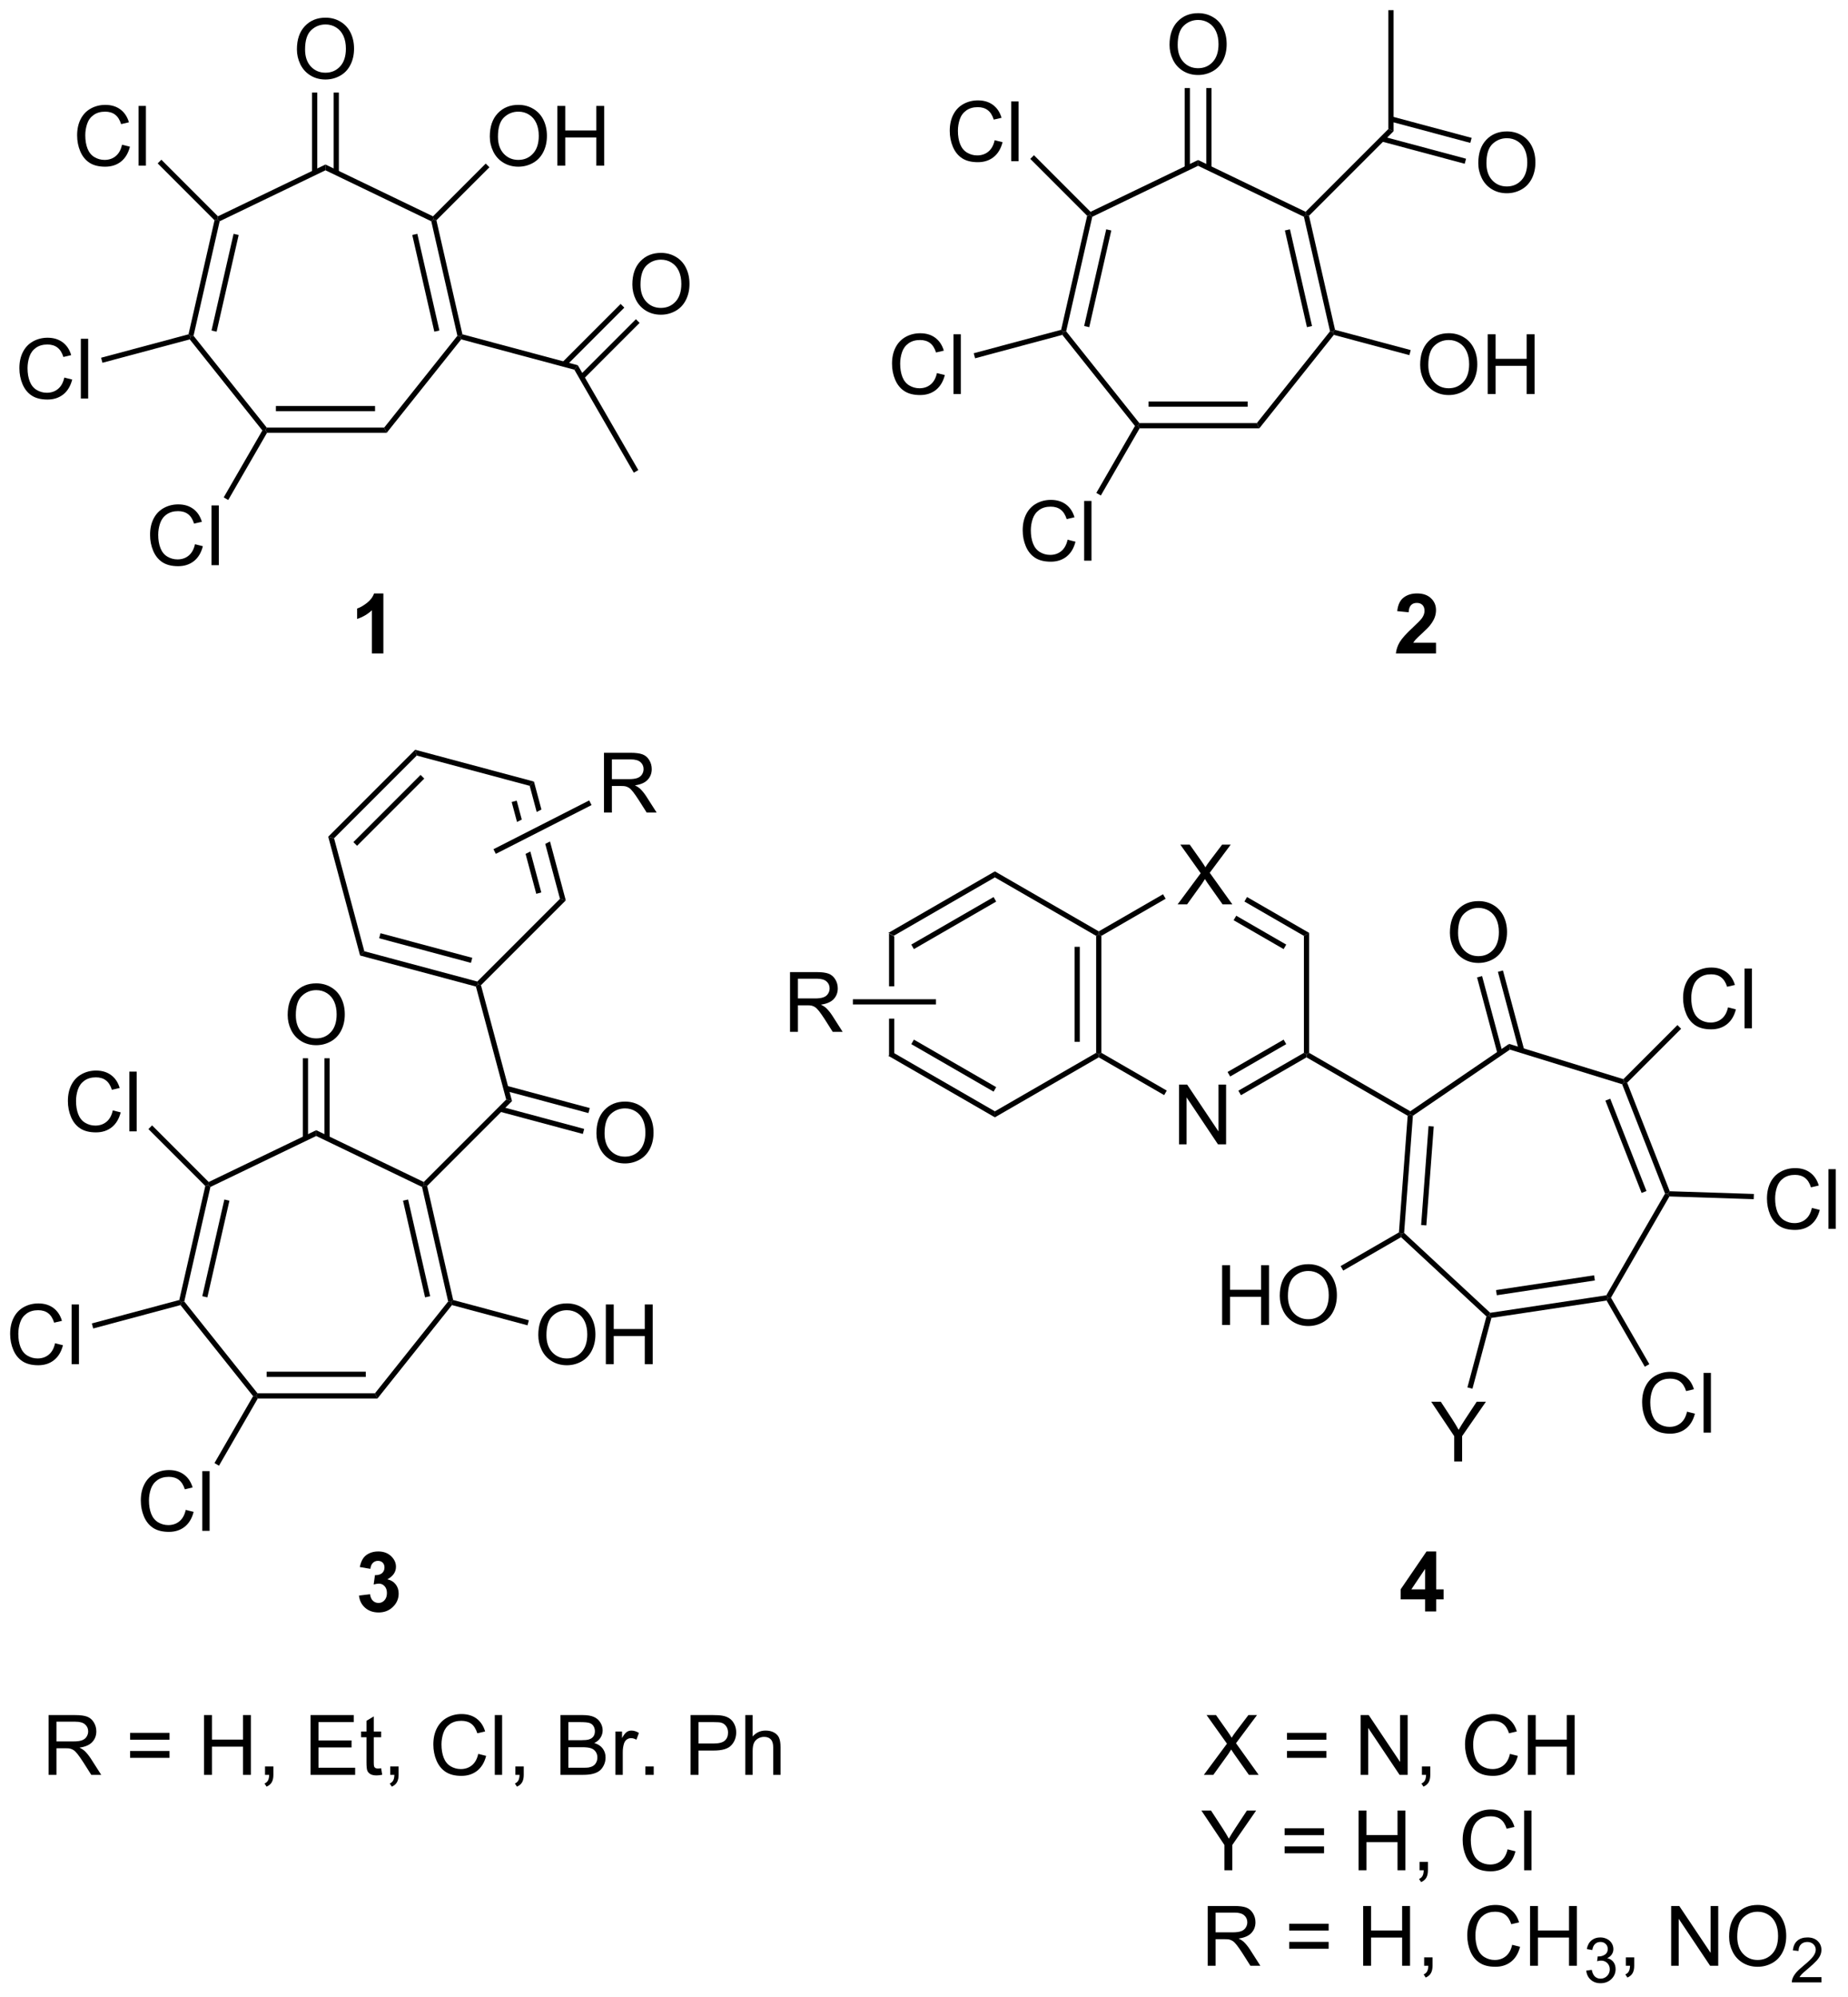 <?xml version="1.0" encoding="UTF-8"?>
<!DOCTYPE svg PUBLIC '-//W3C//DTD SVG 1.0//EN'
          'http://www.w3.org/TR/2001/REC-SVG-20010904/DTD/svg10.dtd'>
<svg stroke-dasharray="none" shape-rendering="auto" xmlns="http://www.w3.org/2000/svg" font-family="'Dialog'" text-rendering="auto" width="486" fill-opacity="1" color-interpolation="auto" color-rendering="auto" preserveAspectRatio="xMidYMid meet" font-size="12px" viewBox="0 0 486 525" fill="black" xmlns:xlink="http://www.w3.org/1999/xlink" stroke="black" image-rendering="auto" stroke-miterlimit="10" stroke-linecap="square" stroke-linejoin="miter" font-style="normal" stroke-width="1" height="525" stroke-dashoffset="0" font-weight="normal" stroke-opacity="1"
><!--Generated by the Batik Graphics2D SVG Generator--><defs id="genericDefs"
  /><g
  ><defs id="defs1"
    ><clipPath clipPathUnits="userSpaceOnUse" id="clipPath1"
      ><path d="M1.992 1.314 L184.029 1.314 L184.029 197.853 L1.992 197.853 L1.992 1.314 Z"
      /></clipPath
      ><clipPath clipPathUnits="userSpaceOnUse" id="clipPath2"
      ><path d="M53.14 36.283 L53.14 227.357 L230.116 227.357 L230.116 36.283 Z"
      /></clipPath
    ></defs
    ><g transform="scale(2.667,2.667) translate(-1.992,-1.314) matrix(1.029,0,0,1.029,-52.668,-36.007)"
    ><path d="M138.315 125.702 L138.315 130.765 L138.815 130.765 L138.815 125.99 L138.315 125.702 ZM138.315 133.865 L138.315 137.49 L138.815 137.202 L138.815 133.865 Z" stroke="none" clip-path="url(#clipPath2)"
    /></g
    ><g transform="matrix(2.743,0,0,2.743,-145.76,-99.522)"
    ><path d="M111.046 114.169 L111.046 108.442 L113.586 108.442 Q114.351 108.442 114.75 108.596 Q115.148 108.749 115.385 109.14 Q115.625 109.531 115.625 110.004 Q115.625 110.614 115.229 111.033 Q114.836 111.45 114.01 111.562 Q114.312 111.708 114.468 111.848 Q114.799 112.153 115.096 112.609 L116.093 114.169 L115.14 114.169 L114.382 112.976 Q114.049 112.46 113.833 112.187 Q113.619 111.913 113.45 111.804 Q113.281 111.695 113.104 111.653 Q112.976 111.624 112.682 111.624 L111.804 111.624 L111.804 114.169 L111.046 114.169 ZM111.804 110.968 L113.432 110.968 Q113.953 110.968 114.244 110.861 Q114.539 110.754 114.69 110.518 Q114.843 110.281 114.843 110.004 Q114.843 109.598 114.546 109.338 Q114.252 109.075 113.617 109.075 L111.804 109.075 L111.804 110.968 Z" stroke="none" clip-path="url(#clipPath2)"
    /></g
    ><g transform="matrix(2.743,0,0,2.743,-145.76,-99.522)"
    ><path d="M194.871 51.918 Q194.871 50.491 195.636 49.686 Q196.402 48.879 197.613 48.879 Q198.405 48.879 199.04 49.259 Q199.678 49.636 200.011 50.314 Q200.347 50.991 200.347 51.85 Q200.347 52.722 199.996 53.41 Q199.644 54.097 198.998 54.452 Q198.355 54.806 197.608 54.806 Q196.8 54.806 196.162 54.415 Q195.527 54.022 195.199 53.347 Q194.871 52.67 194.871 51.918 ZM195.652 51.928 Q195.652 52.965 196.207 53.561 Q196.764 54.155 197.605 54.155 Q198.459 54.155 199.011 53.553 Q199.566 52.952 199.566 51.847 Q199.566 51.147 199.329 50.626 Q199.092 50.105 198.636 49.819 Q198.183 49.53 197.615 49.53 Q196.811 49.53 196.23 50.084 Q195.652 50.636 195.652 51.928 Z" stroke="none" clip-path="url(#clipPath2)"
    /></g
    ><g transform="matrix(2.743,0,0,2.743,-145.76,-99.522)"
    ><path d="M189.298 71.262 Q189.298 69.835 190.064 69.03 Q190.829 68.223 192.04 68.223 Q192.832 68.223 193.467 68.603 Q194.105 68.981 194.439 69.658 Q194.775 70.335 194.775 71.194 Q194.775 72.067 194.423 72.754 Q194.071 73.442 193.426 73.796 Q192.782 74.15 192.035 74.15 Q191.228 74.15 190.59 73.759 Q189.954 73.366 189.626 72.692 Q189.298 72.015 189.298 71.262 ZM190.079 71.272 Q190.079 72.309 190.634 72.905 Q191.191 73.499 192.032 73.499 Q192.887 73.499 193.439 72.897 Q193.993 72.296 193.993 71.192 Q193.993 70.491 193.756 69.97 Q193.519 69.45 193.064 69.163 Q192.611 68.874 192.043 68.874 Q191.238 68.874 190.657 69.429 Q190.079 69.981 190.079 71.272 ZM195.773 74.051 L195.773 68.325 L196.531 68.325 L196.531 70.676 L199.508 70.676 L199.508 68.325 L200.266 68.325 L200.266 74.051 L199.508 74.051 L199.508 71.351 L196.531 71.351 L196.531 74.051 L195.773 74.051 Z" stroke="none" clip-path="url(#clipPath2)"
    /></g
    ><g transform="matrix(2.743,0,0,2.743,-145.76,-99.522)"
    ><path d="M155.495 88.017 L156.252 88.207 Q156.016 89.142 155.396 89.634 Q154.776 90.123 153.883 90.123 Q152.956 90.123 152.375 89.746 Q151.797 89.368 151.492 88.655 Q151.19 87.939 151.19 87.118 Q151.19 86.222 151.531 85.558 Q151.875 84.892 152.505 84.545 Q153.135 84.199 153.893 84.199 Q154.752 84.199 155.338 84.636 Q155.924 85.074 156.156 85.868 L155.409 86.043 Q155.211 85.418 154.831 85.134 Q154.453 84.847 153.877 84.847 Q153.219 84.847 152.773 85.165 Q152.331 85.48 152.151 86.014 Q151.971 86.548 151.971 87.113 Q151.971 87.845 152.185 88.389 Q152.398 88.933 152.846 89.204 Q153.297 89.472 153.82 89.472 Q154.456 89.472 154.896 89.105 Q155.338 88.738 155.495 88.017 ZM157.082 90.024 L157.082 84.298 L157.785 84.298 L157.785 90.024 L157.082 90.024 Z" stroke="none" clip-path="url(#clipPath2)"
    /></g
    ><g transform="matrix(2.743,0,0,2.743,-145.76,-99.522)"
    ><path d="M142.967 72.043 L143.725 72.233 Q143.488 73.168 142.868 73.66 Q142.248 74.15 141.355 74.15 Q140.428 74.15 139.847 73.772 Q139.269 73.395 138.964 72.681 Q138.662 71.965 138.662 71.145 Q138.662 70.249 139.003 69.585 Q139.347 68.918 139.977 68.572 Q140.607 68.226 141.365 68.226 Q142.225 68.226 142.811 68.663 Q143.397 69.101 143.628 69.895 L142.881 70.069 Q142.683 69.444 142.303 69.16 Q141.925 68.874 141.35 68.874 Q140.691 68.874 140.245 69.192 Q139.803 69.507 139.623 70.041 Q139.443 70.575 139.443 71.14 Q139.443 71.871 139.657 72.416 Q139.87 72.96 140.318 73.231 Q140.769 73.499 141.292 73.499 Q141.928 73.499 142.368 73.132 Q142.811 72.765 142.967 72.043 ZM144.554 74.051 L144.554 68.325 L145.257 68.325 L145.257 74.051 L144.554 74.051 Z" stroke="none" clip-path="url(#clipPath2)"
    /></g
    ><g transform="matrix(2.743,0,0,2.743,-145.76,-99.522)"
    ><path d="M148.502 49.722 L149.26 49.912 Q149.023 50.847 148.403 51.34 Q147.783 51.829 146.89 51.829 Q145.963 51.829 145.382 51.452 Q144.804 51.074 144.499 50.36 Q144.197 49.644 144.197 48.824 Q144.197 47.928 144.538 47.264 Q144.882 46.597 145.512 46.251 Q146.143 45.905 146.9 45.905 Q147.76 45.905 148.346 46.342 Q148.932 46.78 149.163 47.574 L148.416 47.748 Q148.218 47.123 147.838 46.84 Q147.46 46.553 146.885 46.553 Q146.226 46.553 145.781 46.871 Q145.338 47.186 145.158 47.72 Q144.979 48.254 144.979 48.819 Q144.979 49.55 145.192 50.095 Q145.406 50.639 145.854 50.91 Q146.304 51.178 146.827 51.178 Q147.463 51.178 147.903 50.811 Q148.346 50.444 148.502 49.722 ZM150.089 51.73 L150.089 46.004 L150.792 46.004 L150.792 51.73 L150.089 51.73 Z" stroke="none" clip-path="url(#clipPath2)"
    /></g
    ><g transform="matrix(2.743,0,0,2.743,-145.76,-99.522)"
    ><path d="M165.269 40.583 Q165.269 39.156 166.035 38.352 Q166.801 37.544 168.012 37.544 Q168.803 37.544 169.439 37.925 Q170.077 38.302 170.41 38.979 Q170.746 39.656 170.746 40.516 Q170.746 41.388 170.394 42.075 Q170.043 42.763 169.397 43.117 Q168.754 43.471 168.006 43.471 Q167.199 43.471 166.561 43.081 Q165.926 42.688 165.597 42.013 Q165.269 41.336 165.269 40.583 ZM166.051 40.594 Q166.051 41.63 166.605 42.227 Q167.163 42.82 168.004 42.82 Q168.858 42.82 169.41 42.219 Q169.965 41.617 169.965 40.513 Q169.965 39.812 169.728 39.292 Q169.491 38.771 169.035 38.484 Q168.582 38.195 168.014 38.195 Q167.209 38.195 166.629 38.75 Q166.051 39.302 166.051 40.594 Z" stroke="none" clip-path="url(#clipPath2)"
    /></g
    ><g transform="matrix(2.743,0,0,2.743,-145.76,-99.522)"
    ><path d="M128.883 135.19 L128.883 129.463 L131.422 129.463 Q132.187 129.463 132.586 129.617 Q132.984 129.771 133.221 130.161 Q133.461 130.552 133.461 131.026 Q133.461 131.635 133.065 132.055 Q132.672 132.471 131.846 132.583 Q132.148 132.729 132.304 132.87 Q132.635 133.174 132.932 133.63 L133.929 135.19 L132.976 135.19 L132.219 133.997 Q131.885 133.482 131.669 133.208 Q131.456 132.935 131.286 132.825 Q131.117 132.716 130.94 132.674 Q130.812 132.646 130.518 132.646 L129.64 132.646 L129.64 135.19 L128.883 135.19 ZM129.64 131.989 L131.268 131.989 Q131.789 131.989 132.081 131.883 Q132.375 131.776 132.526 131.539 Q132.679 131.302 132.679 131.026 Q132.679 130.62 132.383 130.359 Q132.088 130.096 131.453 130.096 L129.64 130.096 L129.64 131.989 Z" stroke="none" clip-path="url(#clipPath2)"
    /></g
    ><g transform="matrix(2.743,0,0,2.743,-145.76,-99.522)"
    ><path d="M192.562 176.37 L192.562 173.943 L190.354 170.643 L191.276 170.643 L192.406 172.37 Q192.718 172.854 192.987 173.339 Q193.244 172.888 193.612 172.326 L194.721 170.643 L195.604 170.643 L193.32 173.943 L193.32 176.37 L192.562 176.37 Z" stroke="none" clip-path="url(#clipPath2)"
    /></g
    ><g transform="matrix(2.743,0,0,2.743,-145.76,-99.522)"
    ><path d="M214.882 171.599 L215.64 171.789 Q215.403 172.724 214.783 173.216 Q214.164 173.706 213.27 173.706 Q212.343 173.706 211.762 173.328 Q211.184 172.951 210.88 172.237 Q210.578 171.521 210.578 170.701 Q210.578 169.805 210.919 169.141 Q211.262 168.474 211.893 168.128 Q212.523 167.782 213.281 167.782 Q214.14 167.782 214.726 168.219 Q215.312 168.657 215.544 169.451 L214.796 169.625 Q214.599 169 214.218 168.716 Q213.841 168.43 213.265 168.43 Q212.606 168.43 212.161 168.748 Q211.718 169.063 211.539 169.597 Q211.359 170.131 211.359 170.696 Q211.359 171.427 211.572 171.972 Q211.786 172.516 212.234 172.787 Q212.684 173.055 213.208 173.055 Q213.843 173.055 214.283 172.688 Q214.726 172.321 214.882 171.599 ZM216.47 173.607 L216.47 167.881 L217.173 167.881 L217.173 173.607 L216.47 173.607 Z" stroke="none" clip-path="url(#clipPath2)"
    /></g
    ><g transform="matrix(2.743,0,0,2.743,-145.76,-99.522)"
    ><path d="M226.853 152.07 L227.611 152.26 Q227.374 153.195 226.754 153.687 Q226.135 154.177 225.241 154.177 Q224.314 154.177 223.733 153.799 Q223.155 153.421 222.851 152.708 Q222.548 151.992 222.548 151.171 Q222.548 150.275 222.89 149.611 Q223.233 148.945 223.864 148.598 Q224.494 148.252 225.252 148.252 Q226.111 148.252 226.697 148.69 Q227.283 149.127 227.515 149.921 L226.767 150.096 Q226.569 149.471 226.189 149.187 Q225.812 148.9 225.236 148.9 Q224.577 148.9 224.132 149.218 Q223.689 149.533 223.51 150.067 Q223.33 150.601 223.33 151.166 Q223.33 151.898 223.543 152.442 Q223.757 152.986 224.205 153.257 Q224.655 153.525 225.179 153.525 Q225.814 153.525 226.254 153.158 Q226.697 152.791 226.853 152.07 ZM228.44 154.077 L228.44 148.351 L229.144 148.351 L229.144 154.077 L228.44 154.077 Z" stroke="none" clip-path="url(#clipPath2)"
    /></g
    ><g transform="matrix(2.743,0,0,2.743,-145.76,-99.522)"
    ><path d="M218.812 132.843 L219.57 133.033 Q219.333 133.968 218.713 134.46 Q218.094 134.95 217.2 134.95 Q216.273 134.95 215.692 134.572 Q215.114 134.195 214.81 133.481 Q214.507 132.765 214.507 131.945 Q214.507 131.049 214.849 130.385 Q215.192 129.718 215.823 129.372 Q216.453 129.026 217.211 129.026 Q218.07 129.026 218.656 129.463 Q219.242 129.901 219.474 130.695 L218.726 130.869 Q218.528 130.244 218.148 129.96 Q217.771 129.674 217.195 129.674 Q216.536 129.674 216.091 129.992 Q215.648 130.307 215.469 130.841 Q215.289 131.375 215.289 131.94 Q215.289 132.671 215.502 133.216 Q215.716 133.76 216.164 134.031 Q216.614 134.299 217.138 134.299 Q217.773 134.299 218.213 133.932 Q218.656 133.565 218.812 132.843 ZM220.399 134.851 L220.399 129.125 L221.103 129.125 L221.103 134.851 L220.399 134.851 Z" stroke="none" clip-path="url(#clipPath2)"
    /></g
    ><g transform="matrix(2.743,0,0,2.743,-145.76,-99.522)"
    ><path d="M170.312 163.29 L170.312 157.564 L171.07 157.564 L171.07 159.915 L174.047 159.915 L174.047 157.564 L174.805 157.564 L174.805 163.29 L174.047 163.29 L174.047 160.59 L171.07 160.59 L171.07 163.29 L170.312 163.29 ZM175.837 160.501 Q175.837 159.074 176.603 158.269 Q177.369 157.462 178.579 157.462 Q179.371 157.462 180.006 157.842 Q180.645 158.22 180.978 158.897 Q181.314 159.574 181.314 160.433 Q181.314 161.306 180.962 161.993 Q180.611 162.681 179.965 163.035 Q179.322 163.389 178.574 163.389 Q177.767 163.389 177.129 162.998 Q176.494 162.605 176.165 161.931 Q175.837 161.254 175.837 160.501 ZM176.619 160.512 Q176.619 161.548 177.173 162.144 Q177.731 162.738 178.572 162.738 Q179.426 162.738 179.978 162.137 Q180.533 161.535 180.533 160.431 Q180.533 159.73 180.296 159.209 Q180.059 158.689 179.603 158.402 Q179.15 158.113 178.582 158.113 Q177.777 158.113 177.197 158.668 Q176.619 159.22 176.619 160.512 Z" stroke="none" clip-path="url(#clipPath2)"
    /></g
    ><g transform="matrix(2.743,0,0,2.743,-145.76,-99.522)"
    ><path d="M192.15 125.697 Q192.15 124.27 192.915 123.465 Q193.681 122.658 194.892 122.658 Q195.684 122.658 196.319 123.038 Q196.957 123.415 197.29 124.093 Q197.626 124.77 197.626 125.629 Q197.626 126.501 197.275 127.189 Q196.923 127.876 196.277 128.231 Q195.634 128.585 194.887 128.585 Q194.079 128.585 193.441 128.194 Q192.806 127.801 192.478 127.126 Q192.15 126.449 192.15 125.697 ZM192.931 125.707 Q192.931 126.744 193.486 127.34 Q194.043 127.934 194.884 127.934 Q195.738 127.934 196.29 127.332 Q196.845 126.731 196.845 125.626 Q196.845 124.926 196.608 124.405 Q196.371 123.884 195.915 123.598 Q195.462 123.309 194.894 123.309 Q194.09 123.309 193.509 123.863 Q192.931 124.415 192.931 125.707 Z" stroke="none" clip-path="url(#clipPath2)"
    /></g
    ><g transform="matrix(2.743,0,0,2.743,-145.76,-99.522)"
    ><path d="M166.178 145.972 L166.178 140.245 L166.956 140.245 L169.964 144.74 L169.964 140.245 L170.691 140.245 L170.691 145.972 L169.912 145.972 L166.904 141.472 L166.904 145.972 L166.178 145.972 Z" stroke="none" clip-path="url(#clipPath2)"
    /></g
    ><g transform="matrix(2.743,0,0,2.743,-145.76,-99.522)"
    ><path d="M166.042 122.972 L168.256 119.987 L166.303 117.245 L167.206 117.245 L168.245 118.714 Q168.568 119.17 168.706 119.417 Q168.896 119.105 169.159 118.763 L170.31 117.245 L171.136 117.245 L169.123 119.943 L171.292 122.972 L170.355 122.972 L168.912 120.927 Q168.792 120.753 168.662 120.545 Q168.472 120.857 168.388 120.974 L166.951 122.972 L166.042 122.972 Z" stroke="none" clip-path="url(#clipPath2)"
    /></g
    ><g transform="matrix(2.743,0,0,2.743,-145.76,-99.522)"
    ><path d="M110.321 144.916 Q110.321 143.488 111.087 142.684 Q111.852 141.876 113.063 141.876 Q113.855 141.876 114.49 142.257 Q115.128 142.634 115.462 143.311 Q115.797 143.988 115.797 144.848 Q115.797 145.72 115.446 146.408 Q115.094 147.095 114.448 147.449 Q113.805 147.804 113.058 147.804 Q112.251 147.804 111.613 147.413 Q110.977 147.02 110.649 146.345 Q110.321 145.668 110.321 144.916 ZM111.102 144.926 Q111.102 145.962 111.657 146.559 Q112.214 147.153 113.055 147.153 Q113.909 147.153 114.462 146.551 Q115.016 145.949 115.016 144.845 Q115.016 144.145 114.779 143.624 Q114.542 143.103 114.087 142.817 Q113.633 142.528 113.066 142.528 Q112.261 142.528 111.68 143.082 Q111.102 143.634 111.102 144.926 Z" stroke="none" clip-path="url(#clipPath2)"
    /></g
    ><g transform="matrix(2.743,0,0,2.743,-145.76,-99.522)"
    ><path d="M104.748 164.26 Q104.748 162.833 105.514 162.028 Q106.28 161.221 107.491 161.221 Q108.282 161.221 108.918 161.601 Q109.556 161.979 109.889 162.656 Q110.225 163.333 110.225 164.192 Q110.225 165.065 109.873 165.752 Q109.522 166.44 108.876 166.794 Q108.233 167.148 107.485 167.148 Q106.678 167.148 106.04 166.757 Q105.405 166.364 105.076 165.69 Q104.748 165.012 104.748 164.26 ZM105.53 164.27 Q105.53 165.307 106.084 165.903 Q106.642 166.497 107.483 166.497 Q108.337 166.497 108.889 165.895 Q109.444 165.294 109.444 164.19 Q109.444 163.489 109.207 162.968 Q108.97 162.447 108.514 162.161 Q108.061 161.872 107.493 161.872 Q106.689 161.872 106.108 162.427 Q105.53 162.979 105.53 164.27 ZM111.224 167.049 L111.224 161.322 L111.981 161.322 L111.981 163.674 L114.958 163.674 L114.958 161.322 L115.716 161.322 L115.716 167.049 L114.958 167.049 L114.958 164.349 L111.981 164.349 L111.981 167.049 L111.224 167.049 Z" stroke="none" clip-path="url(#clipPath2)"
    /></g
    ><g transform="matrix(2.743,0,0,2.743,-145.76,-99.522)"
    ><path d="M70.945 181.014 L71.703 181.205 Q71.466 182.139 70.846 182.632 Q70.226 183.121 69.333 183.121 Q68.406 183.121 67.825 182.744 Q67.247 182.366 66.942 181.653 Q66.64 180.936 66.64 180.116 Q66.64 179.22 66.981 178.556 Q67.325 177.889 67.955 177.543 Q68.585 177.197 69.343 177.197 Q70.203 177.197 70.789 177.634 Q71.375 178.072 71.606 178.866 L70.859 179.041 Q70.661 178.416 70.281 178.132 Q69.903 177.845 69.328 177.845 Q68.669 177.845 68.224 178.163 Q67.781 178.478 67.601 179.012 Q67.421 179.546 67.421 180.111 Q67.421 180.843 67.635 181.387 Q67.849 181.931 68.296 182.202 Q68.747 182.47 69.27 182.47 Q69.906 182.47 70.346 182.103 Q70.789 181.736 70.945 181.014 ZM72.532 183.022 L72.532 177.296 L73.235 177.296 L73.235 183.022 L72.532 183.022 Z" stroke="none" clip-path="url(#clipPath2)"
    /></g
    ><g transform="matrix(2.743,0,0,2.743,-145.76,-99.522)"
    ><path d="M58.417 165.041 L59.175 165.231 Q58.938 166.166 58.318 166.658 Q57.699 167.148 56.805 167.148 Q55.878 167.148 55.297 166.77 Q54.719 166.393 54.415 165.679 Q54.112 164.963 54.112 164.143 Q54.112 163.247 54.454 162.583 Q54.797 161.916 55.428 161.57 Q56.058 161.224 56.816 161.224 Q57.675 161.224 58.261 161.661 Q58.847 162.099 59.079 162.893 L58.331 163.067 Q58.133 162.442 57.753 162.158 Q57.376 161.872 56.8 161.872 Q56.141 161.872 55.696 162.19 Q55.253 162.505 55.074 163.039 Q54.894 163.572 54.894 164.137 Q54.894 164.869 55.107 165.414 Q55.321 165.958 55.769 166.229 Q56.219 166.497 56.743 166.497 Q57.378 166.497 57.818 166.13 Q58.261 165.762 58.417 165.041 ZM60.005 167.049 L60.005 161.322 L60.708 161.322 L60.708 167.049 L60.005 167.049 Z" stroke="none" clip-path="url(#clipPath2)"
    /></g
    ><g transform="matrix(2.743,0,0,2.743,-145.76,-99.522)"
    ><path d="M63.952 142.72 L64.71 142.91 Q64.473 143.845 63.853 144.337 Q63.234 144.827 62.34 144.827 Q61.413 144.827 60.833 144.449 Q60.255 144.072 59.95 143.358 Q59.648 142.642 59.648 141.822 Q59.648 140.926 59.989 140.262 Q60.333 139.595 60.963 139.249 Q61.593 138.902 62.351 138.902 Q63.21 138.902 63.796 139.34 Q64.382 139.777 64.614 140.572 L63.867 140.746 Q63.669 140.121 63.288 139.837 Q62.911 139.551 62.335 139.551 Q61.676 139.551 61.231 139.869 Q60.788 140.184 60.609 140.718 Q60.429 141.251 60.429 141.816 Q60.429 142.548 60.642 143.093 Q60.856 143.637 61.304 143.908 Q61.755 144.176 62.278 144.176 Q62.913 144.176 63.353 143.809 Q63.796 143.441 63.952 142.72 ZM65.54 144.728 L65.54 139.001 L66.243 139.001 L66.243 144.728 L65.54 144.728 Z" stroke="none" clip-path="url(#clipPath2)"
    /></g
    ><g transform="matrix(2.743,0,0,2.743,-145.76,-99.522)"
    ><path d="M80.72 133.581 Q80.72 132.154 81.485 131.349 Q82.251 130.542 83.462 130.542 Q84.254 130.542 84.889 130.922 Q85.527 131.3 85.86 131.977 Q86.196 132.654 86.196 133.513 Q86.196 134.386 85.845 135.073 Q85.493 135.761 84.847 136.115 Q84.204 136.469 83.457 136.469 Q82.649 136.469 82.011 136.078 Q81.376 135.685 81.048 135.011 Q80.72 134.334 80.72 133.581 ZM81.501 133.592 Q81.501 134.628 82.056 135.224 Q82.613 135.818 83.454 135.818 Q84.308 135.818 84.86 135.217 Q85.415 134.615 85.415 133.511 Q85.415 132.81 85.178 132.29 Q84.941 131.769 84.485 131.482 Q84.032 131.193 83.464 131.193 Q82.66 131.193 82.079 131.748 Q81.501 132.3 81.501 133.592 Z" stroke="none" clip-path="url(#clipPath2)"
    /></g
    ><g transform="matrix(2.743,0,0,2.743,-145.76,-99.522)"
    ><path d="M113.766 63.56 Q113.766 62.133 114.532 61.329 Q115.297 60.522 116.508 60.522 Q117.3 60.522 117.936 60.902 Q118.573 61.279 118.907 61.956 Q119.243 62.633 119.243 63.493 Q119.243 64.365 118.891 65.053 Q118.54 65.74 117.894 66.094 Q117.251 66.449 116.503 66.449 Q115.696 66.449 115.058 66.058 Q114.422 65.665 114.094 64.99 Q113.766 64.313 113.766 63.56 ZM114.547 63.571 Q114.547 64.607 115.102 65.204 Q115.659 65.797 116.501 65.797 Q117.355 65.797 117.907 65.196 Q118.462 64.594 118.462 63.49 Q118.462 62.79 118.225 62.269 Q117.988 61.748 117.532 61.462 Q117.079 61.172 116.511 61.172 Q115.706 61.172 115.126 61.727 Q114.547 62.279 114.547 63.571 Z" stroke="none" clip-path="url(#clipPath2)"
    /></g
    ><g transform="matrix(2.743,0,0,2.743,-145.76,-99.522)"
    ><path d="M71.832 88.448 L72.589 88.638 Q72.353 89.573 71.733 90.065 Q71.113 90.555 70.22 90.555 Q69.293 90.555 68.712 90.177 Q68.134 89.8 67.829 89.086 Q67.527 88.37 67.527 87.55 Q67.527 86.654 67.868 85.99 Q68.212 85.323 68.842 84.977 Q69.472 84.63 70.23 84.63 Q71.089 84.63 71.675 85.068 Q72.261 85.505 72.493 86.3 L71.746 86.474 Q71.548 85.849 71.168 85.565 Q70.79 85.279 70.214 85.279 Q69.556 85.279 69.11 85.597 Q68.668 85.912 68.488 86.446 Q68.308 86.979 68.308 87.544 Q68.308 88.276 68.522 88.821 Q68.735 89.365 69.183 89.636 Q69.634 89.904 70.157 89.904 Q70.793 89.904 71.233 89.537 Q71.675 89.169 71.832 88.448 ZM73.419 90.456 L73.419 84.729 L74.122 84.729 L74.122 90.456 L73.419 90.456 Z" stroke="none" clip-path="url(#clipPath2)"
    /></g
    ><g transform="matrix(2.743,0,0,2.743,-145.76,-99.522)"
    ><path d="M59.303 72.474 L60.061 72.664 Q59.824 73.599 59.204 74.091 Q58.584 74.581 57.691 74.581 Q56.764 74.581 56.183 74.203 Q55.605 73.825 55.3 73.112 Q54.998 72.396 54.998 71.575 Q54.998 70.68 55.339 70.016 Q55.683 69.349 56.313 69.002 Q56.944 68.656 57.701 68.656 Q58.561 68.656 59.147 69.094 Q59.733 69.531 59.964 70.325 L59.217 70.5 Q59.019 69.875 58.639 69.591 Q58.261 69.305 57.686 69.305 Q57.027 69.305 56.581 69.622 Q56.139 69.937 55.959 70.471 Q55.779 71.005 55.779 71.57 Q55.779 72.302 55.993 72.846 Q56.206 73.391 56.654 73.661 Q57.105 73.93 57.628 73.93 Q58.264 73.93 58.704 73.562 Q59.147 73.195 59.303 72.474 ZM60.89 74.482 L60.89 68.755 L61.593 68.755 L61.593 74.482 L60.89 74.482 Z" stroke="none" clip-path="url(#clipPath2)"
    /></g
    ><g transform="matrix(2.743,0,0,2.743,-145.76,-99.522)"
    ><path d="M64.838 50.154 L65.596 50.344 Q65.359 51.279 64.739 51.771 Q64.119 52.261 63.226 52.261 Q62.299 52.261 61.718 51.883 Q61.14 51.505 60.835 50.792 Q60.533 50.076 60.533 49.255 Q60.533 48.36 60.874 47.696 Q61.218 47.029 61.848 46.682 Q62.479 46.336 63.236 46.336 Q64.096 46.336 64.682 46.774 Q65.268 47.211 65.499 48.005 L64.752 48.18 Q64.554 47.555 64.174 47.271 Q63.796 46.985 63.221 46.985 Q62.562 46.985 62.117 47.302 Q61.674 47.617 61.494 48.151 Q61.315 48.685 61.315 49.25 Q61.315 49.982 61.528 50.526 Q61.742 51.071 62.19 51.341 Q62.64 51.61 63.163 51.61 Q63.799 51.61 64.239 51.242 Q64.682 50.875 64.838 50.154 ZM66.425 52.162 L66.425 46.435 L67.128 46.435 L67.128 52.162 L66.425 52.162 Z" stroke="none" clip-path="url(#clipPath2)"
    /></g
    ><g transform="matrix(2.743,0,0,2.743,-145.76,-99.522)"
    ><path d="M100.099 49.373 Q100.099 47.946 100.864 47.141 Q101.63 46.334 102.841 46.334 Q103.633 46.334 104.268 46.714 Q104.906 47.091 105.239 47.769 Q105.575 48.446 105.575 49.305 Q105.575 50.177 105.224 50.865 Q104.872 51.552 104.226 51.907 Q103.583 52.261 102.836 52.261 Q102.028 52.261 101.391 51.87 Q100.755 51.477 100.427 50.802 Q100.099 50.125 100.099 49.373 ZM100.88 49.383 Q100.88 50.419 101.435 51.016 Q101.992 51.61 102.833 51.61 Q103.687 51.61 104.239 51.008 Q104.794 50.407 104.794 49.302 Q104.794 48.602 104.557 48.081 Q104.32 47.56 103.864 47.274 Q103.411 46.985 102.844 46.985 Q102.039 46.985 101.458 47.539 Q100.88 48.091 100.88 49.383 ZM106.574 52.162 L106.574 46.435 L107.332 46.435 L107.332 48.787 L110.308 48.787 L110.308 46.435 L111.066 46.435 L111.066 52.162 L110.308 52.162 L110.308 49.461 L107.332 49.461 L107.332 52.162 L106.574 52.162 Z" stroke="none" clip-path="url(#clipPath2)"
    /></g
    ><g transform="matrix(2.743,0,0,2.743,-145.76,-99.522)"
    ><path d="M81.606 41.015 Q81.606 39.588 82.372 38.783 Q83.138 37.976 84.349 37.976 Q85.14 37.976 85.776 38.356 Q86.414 38.734 86.747 39.411 Q87.083 40.088 87.083 40.947 Q87.083 41.82 86.731 42.507 Q86.38 43.195 85.734 43.549 Q85.091 43.903 84.343 43.903 Q83.536 43.903 82.898 43.512 Q82.263 43.119 81.934 42.445 Q81.606 41.767 81.606 41.015 ZM82.388 41.025 Q82.388 42.062 82.942 42.658 Q83.499 43.252 84.341 43.252 Q85.195 43.252 85.747 42.65 Q86.302 42.049 86.302 40.945 Q86.302 40.244 86.065 39.723 Q85.828 39.202 85.372 38.916 Q84.919 38.627 84.351 38.627 Q83.546 38.627 82.966 39.182 Q82.388 39.734 82.388 41.025 Z" stroke="none" clip-path="url(#clipPath2)"
    /></g
    ><g transform="matrix(2.743,0,0,2.743,-145.76,-99.522)"
    ><path d="M186.75 48.859 L186.25 48.651 L186.25 37.255 L186.75 37.255 Z" stroke="none" clip-path="url(#clipPath2)"
    /></g
    ><g transform="matrix(2.743,0,0,2.743,-145.76,-99.522)"
    ><path d="M185.59 49.842 L193.569 51.98 L193.698 51.497 L185.72 49.359 ZM186.435 47.925 L194.105 49.98 L194.234 49.497 L186.565 47.442 Z" stroke="none" clip-path="url(#clipPath2)"
    /></g
    ><g transform="matrix(2.743,0,0,2.743,-145.76,-99.522)"
    ><path d="M178.642 56.966 L178.368 56.887 L178.316 56.585 L186.25 48.651 L186.75 48.859 Z" stroke="none" clip-path="url(#clipPath2)"
    /></g
    ><g transform="matrix(2.743,0,0,2.743,-145.76,-99.522)"
    ><path d="M181.021 68.383 L180.927 68.099 L181.138 67.897 L188.393 69.841 L188.264 70.324 Z" stroke="none" clip-path="url(#clipPath2)"
    /></g
    ><g transform="matrix(2.743,0,0,2.743,-145.76,-99.522)"
    ><path d="M161.955 77.113 L162.257 77.091 L162.401 77.341 L158.683 83.779 L158.25 83.529 Z" stroke="none" clip-path="url(#clipPath2)"
    /></g
    ><g transform="matrix(2.743,0,0,2.743,-145.76,-99.522)"
    ><path d="M154.876 67.897 L155.086 68.099 L154.993 68.383 L146.625 70.626 L146.495 70.143 Z" stroke="none" clip-path="url(#clipPath2)"
    /></g
    ><g transform="matrix(2.743,0,0,2.743,-145.76,-99.522)"
    ><path d="M157.697 56.585 L157.646 56.887 L157.371 56.966 L151.918 51.513 L152.272 51.16 Z" stroke="none" clip-path="url(#clipPath2)"
    /></g
    ><g transform="matrix(2.743,0,0,2.743,-145.76,-99.522)"
    ><path d="M169.291 52.396 L169.291 44.724 L168.791 44.724 L168.791 52.396 ZM167.221 52.396 L167.221 44.724 L166.721 44.724 L166.721 52.396 Z" stroke="none" clip-path="url(#clipPath2)"
    /></g
    ><g transform="matrix(2.743,0,0,2.743,-145.76,-99.522)"
    ><path d="M162.401 77.341 L162.257 77.091 L162.377 76.841 L173.636 76.841 L173.877 77.341 ZM163.254 75.27 L172.76 75.27 L172.76 74.77 L163.254 74.77 Z" stroke="none" clip-path="url(#clipPath2)"
    /></g
    ><g transform="matrix(2.743,0,0,2.743,-145.76,-99.522)"
    ><path d="M173.877 77.341 L173.636 76.841 L180.657 68.038 L180.927 68.099 L181.021 68.383 Z" stroke="none" clip-path="url(#clipPath2)"
    /></g
    ><g transform="matrix(2.743,0,0,2.743,-145.76,-99.522)"
    ><path d="M178.151 57.06 L178.368 56.887 L178.642 56.966 L181.138 67.897 L180.927 68.099 L180.657 68.038 ZM176.328 58.375 L178.444 67.644 L178.931 67.532 L176.815 58.264 Z" stroke="none" clip-path="url(#clipPath2)"
    /></g
    ><g transform="matrix(2.743,0,0,2.743,-145.76,-99.522)"
    ><path d="M168.006 52.175 L168.006 51.62 L178.316 56.585 L178.368 56.887 L178.151 57.06 Z" stroke="none" clip-path="url(#clipPath2)"
    /></g
    ><g transform="matrix(2.743,0,0,2.743,-145.76,-99.522)"
    ><path d="M157.863 57.06 L157.646 56.887 L157.697 56.585 L168.006 51.62 L168.006 52.175 Z" stroke="none" clip-path="url(#clipPath2)"
    /></g
    ><g transform="matrix(2.743,0,0,2.743,-145.76,-99.522)"
    ><path d="M155.357 68.038 L155.086 68.099 L154.876 67.897 L157.371 56.966 L157.646 56.887 L157.863 57.06 ZM157.57 67.644 L159.686 58.375 L159.198 58.264 L157.083 67.532 Z" stroke="none" clip-path="url(#clipPath2)"
    /></g
    ><g transform="matrix(2.743,0,0,2.743,-145.76,-99.522)"
    ><path d="M162.377 76.841 L162.257 77.091 L161.955 77.113 L154.993 68.383 L155.086 68.099 L155.357 68.038 Z" stroke="none" clip-path="url(#clipPath2)"
    /></g
    ><g transform="matrix(2.743,0,0,2.743,-145.76,-99.522)"
    ><path d="M142.877 132.065 L142.877 132.565 L134.909 132.565 L134.909 132.065 Z" stroke="none" clip-path="url(#clipPath2)"
    /></g
    ><g transform="matrix(2.743,0,0,2.743,-145.76,-99.522)"
    ><path d="M195.651 162.468 L195.932 162.387 L196.131 162.61 L194.311 169.4 L193.828 169.271 Z" stroke="none" clip-path="url(#clipPath2)"
    /></g
    ><g transform="matrix(2.743,0,0,2.743,-145.76,-99.522)"
    ><path d="M207.172 160.946 L207.304 160.673 L207.592 160.673 L211.269 167.041 L210.836 167.291 Z" stroke="none" clip-path="url(#clipPath2)"
    /></g
    ><g transform="matrix(2.743,0,0,2.743,-145.76,-99.522)"
    ><path d="M213.196 150.968 L213.054 150.713 L213.227 150.469 L221.293 150.731 L221.276 151.231 Z" stroke="none" clip-path="url(#clipPath2)"
    /></g
    ><g transform="matrix(2.743,0,0,2.743,-145.76,-99.522)"
    ><path d="M209.145 140.069 L208.852 140.008 L208.782 139.725 L213.966 134.54 L214.32 134.894 Z" stroke="none" clip-path="url(#clipPath2)"
    /></g
    ><g transform="matrix(2.743,0,0,2.743,-145.76,-99.522)"
    ><path d="M187.262 154.414 L187.502 154.565 L187.467 154.873 L181.922 158.075 L181.672 157.642 Z" stroke="none" clip-path="url(#clipPath2)"
    /></g
    ><g transform="matrix(2.743,0,0,2.743,-145.76,-99.522)"
    ><path d="M199.273 136.914 L197.235 129.308 L196.752 129.438 L198.79 137.044 ZM197.199 137.172 L195.235 129.844 L194.752 129.973 L196.716 137.301 Z" stroke="none" clip-path="url(#clipPath2)"
    /></g
    ><g transform="matrix(2.743,0,0,2.743,-145.76,-99.522)"
    ><path d="M197.905 136.893 L197.822 136.344 L208.782 139.725 L208.852 140.008 L208.663 140.212 Z" stroke="none" clip-path="url(#clipPath2)"
    /></g
    ><g transform="matrix(2.743,0,0,2.743,-145.76,-99.522)"
    ><path d="M213.227 150.469 L213.054 150.713 L212.778 150.693 L208.663 140.212 L208.852 140.008 L209.145 140.069 ZM210.996 150.45 L207.522 141.601 L207.057 141.784 L210.53 150.633 Z" stroke="none" clip-path="url(#clipPath2)"
    /></g
    ><g transform="matrix(2.743,0,0,2.743,-145.76,-99.522)"
    ><path d="M207.592 160.673 L207.304 160.673 L207.147 160.444 L212.778 150.693 L213.054 150.713 L213.196 150.968 Z" stroke="none" clip-path="url(#clipPath2)"
    /></g
    ><g transform="matrix(2.743,0,0,2.743,-145.76,-99.522)"
    ><path d="M196.131 162.61 L195.932 162.387 L196.014 162.122 L207.147 160.444 L207.304 160.673 L207.172 160.946 ZM196.647 160.439 L206.047 159.022 L205.972 158.528 L196.572 159.945 Z" stroke="none" clip-path="url(#clipPath2)"
    /></g
    ><g transform="matrix(2.743,0,0,2.743,-145.76,-99.522)"
    ><path d="M187.467 154.873 L187.502 154.565 L187.76 154.463 L196.014 162.122 L195.932 162.387 L195.651 162.468 Z" stroke="none" clip-path="url(#clipPath2)"
    /></g
    ><g transform="matrix(2.743,0,0,2.743,-145.76,-99.522)"
    ><path d="M188.101 143.235 L188.362 143.097 L188.602 143.235 L187.76 154.463 L187.502 154.565 L187.262 154.414 ZM190.102 144.227 L189.391 153.707 L189.89 153.744 L190.601 144.264 Z" stroke="none" clip-path="url(#clipPath2)"
    /></g
    ><g transform="matrix(2.743,0,0,2.743,-145.76,-99.522)"
    ><path d="M188.602 143.235 L188.362 143.097 L188.351 142.802 L197.822 136.344 L197.905 136.893 Z" stroke="none" clip-path="url(#clipPath2)"
    /></g
    ><g transform="matrix(2.743,0,0,2.743,-145.76,-99.522)"
    ><path d="M178.402 137.636 L178.402 137.347 L178.652 137.203 L188.351 142.802 L188.362 143.097 L188.101 143.235 Z" stroke="none" clip-path="url(#clipPath2)"
    /></g
    ><g transform="matrix(2.743,0,0,2.743,-145.76,-99.522)"
    ><path d="M158.733 125.99 L158.483 125.846 L158.483 125.558 L164.645 122 L164.895 122.433 Z" stroke="none" clip-path="url(#clipPath2)"
    /></g
    ><g transform="matrix(2.743,0,0,2.743,-145.76,-99.522)"
    ><path d="M172.449 122.698 L172.699 122.266 L178.652 125.703 L178.152 125.992 ZM171.414 124.491 L176.207 127.259 L176.457 126.826 L171.664 124.058 Z" stroke="none" clip-path="url(#clipPath2)"
    /></g
    ><g transform="matrix(2.743,0,0,2.743,-145.76,-99.522)"
    ><path d="M178.152 125.992 L178.652 125.703 L178.652 137.203 L178.402 137.347 L178.152 137.203 Z" stroke="none" clip-path="url(#clipPath2)"
    /></g
    ><g transform="matrix(2.743,0,0,2.743,-145.76,-99.522)"
    ><path d="M178.152 137.203 L178.402 137.347 L178.402 137.636 L172.118 141.264 L171.868 140.831 ZM176.207 135.936 L170.833 139.038 L171.083 139.471 L176.457 136.369 Z" stroke="none" clip-path="url(#clipPath2)"
    /></g
    ><g transform="matrix(2.743,0,0,2.743,-145.76,-99.522)"
    ><path d="M165.003 140.821 L164.753 141.255 L158.483 137.635 L158.483 137.346 L158.733 137.202 Z" stroke="none" clip-path="url(#clipPath2)"
    /></g
    ><g transform="matrix(2.743,0,0,2.743,-145.76,-99.522)"
    ><path d="M138.315 137.49 L138.815 137.202 L148.524 142.808 L148.524 143.385 ZM140.51 136.368 L148.399 140.923 L148.649 140.49 L140.76 135.935 Z" stroke="none" clip-path="url(#clipPath2)"
    /></g
    ><g transform="matrix(2.743,0,0,2.743,-145.76,-99.522)"
    ><path d="M148.524 143.385 L148.524 142.808 L158.233 137.202 L158.483 137.346 L158.483 137.635 Z" stroke="none" clip-path="url(#clipPath2)"
    /></g
    ><g transform="matrix(2.743,0,0,2.743,-145.76,-99.522)"
    ><path d="M158.733 137.202 L158.483 137.346 L158.233 137.202 L158.233 125.99 L158.483 125.846 L158.733 125.99 ZM156.663 136.151 L156.663 127.041 L156.163 127.041 L156.163 136.151 Z" stroke="none" clip-path="url(#clipPath2)"
    /></g
    ><g transform="matrix(2.743,0,0,2.743,-145.76,-99.522)"
    ><path d="M158.483 125.558 L158.483 125.846 L158.233 125.99 L148.524 120.385 L148.524 119.808 Z" stroke="none" clip-path="url(#clipPath2)"
    /></g
    ><g transform="matrix(2.743,0,0,2.743,-145.76,-99.522)"
    ><path d="M148.524 119.808 L148.524 120.385 L138.815 125.99 L138.315 125.702 ZM148.399 122.27 L140.51 126.825 L140.76 127.258 L148.649 122.703 Z" stroke="none" clip-path="url(#clipPath2)"
    /></g
    ><g transform="matrix(2.743,0,0,2.743,-145.76,-99.522)"
    ><path d="M104.332 111.2 L103.924 111.609 L104.595 114.113 L104.595 114.113 L105.05 113.88 L105.05 113.88 L104.332 111.2 ZM102.679 113.03 L102.196 113.159 L102.709 115.073 L103.165 114.841 L103.165 114.841 L102.679 113.03 ZM103.985 117.903 L103.529 118.135 L104.554 121.959 L105.037 121.83 L103.985 117.903 ZM105.871 116.942 L105.415 117.174 L106.826 122.438 L107.383 122.588 L105.871 116.942 Z" stroke="none" clip-path="url(#clipPath2)"
    /></g
    ><g transform="matrix(2.743,0,0,2.743,-145.76,-99.522)"
    ><path d="M104.332 111.2 L103.924 111.609 L93.095 108.708 L92.945 108.15 Z" stroke="none" clip-path="url(#clipPath2)"
    /></g
    ><g transform="matrix(2.743,0,0,2.743,-145.76,-99.522)"
    ><path d="M92.945 108.15 L93.095 108.708 L85.167 116.635 L84.609 116.486 ZM93.462 110.561 L87.02 117.003 L87.374 117.356 L93.816 110.914 Z" stroke="none" clip-path="url(#clipPath2)"
    /></g
    ><g transform="matrix(2.743,0,0,2.743,-145.76,-99.522)"
    ><path d="M84.609 116.486 L85.167 116.635 L88.069 127.464 L87.661 127.873 Z" stroke="none" clip-path="url(#clipPath2)"
    /></g
    ><g transform="matrix(2.743,0,0,2.743,-145.76,-99.522)"
    ><path d="M87.661 127.873 L88.069 127.464 L98.899 130.366 L98.974 130.645 L98.769 130.849 ZM89.49 126.22 L98.29 128.578 L98.419 128.095 L89.62 125.737 Z" stroke="none" clip-path="url(#clipPath2)"
    /></g
    ><g transform="matrix(2.743,0,0,2.743,-145.76,-99.522)"
    ><path d="M99.252 130.72 L98.974 130.645 L98.899 130.366 L106.826 122.438 L107.383 122.588 Z" stroke="none" clip-path="url(#clipPath2)"
    /></g
    ><g transform="matrix(2.743,0,0,2.743,-145.76,-99.522)"
    ><path d="M102.229 141.828 L101.671 141.678 L98.769 130.849 L98.974 130.645 L99.252 130.72 Z" stroke="none" clip-path="url(#clipPath2)"
    /></g
    ><g transform="matrix(2.743,0,0,2.743,-145.76,-99.522)"
    ><path d="M101.04 142.839 L109.019 144.978 L109.148 144.495 L101.17 142.357 ZM101.576 140.84 L109.555 142.978 L109.684 142.495 L101.706 140.357 Z" stroke="none" clip-path="url(#clipPath2)"
    /></g
    ><g transform="matrix(2.743,0,0,2.743,-145.76,-99.522)"
    ><path d="M94.093 149.964 L93.818 149.885 L93.767 149.583 L101.671 141.678 L102.229 141.828 Z" stroke="none" clip-path="url(#clipPath2)"
    /></g
    ><g transform="matrix(2.743,0,0,2.743,-145.76,-99.522)"
    ><path d="M96.471 161.381 L96.378 161.097 L96.588 160.895 L103.844 162.839 L103.714 163.322 Z" stroke="none" clip-path="url(#clipPath2)"
    /></g
    ><g transform="matrix(2.743,0,0,2.743,-145.76,-99.522)"
    ><path d="M77.405 170.111 L77.707 170.088 L77.852 170.338 L74.134 176.777 L73.701 176.527 Z" stroke="none" clip-path="url(#clipPath2)"
    /></g
    ><g transform="matrix(2.743,0,0,2.743,-145.76,-99.522)"
    ><path d="M70.326 160.895 L70.537 161.097 L70.443 161.381 L62.075 163.624 L61.945 163.141 Z" stroke="none" clip-path="url(#clipPath2)"
    /></g
    ><g transform="matrix(2.743,0,0,2.743,-145.76,-99.522)"
    ><path d="M73.147 149.583 L73.096 149.885 L72.822 149.964 L67.369 144.511 L67.722 144.157 Z" stroke="none" clip-path="url(#clipPath2)"
    /></g
    ><g transform="matrix(2.743,0,0,2.743,-145.76,-99.522)"
    ><path d="M84.742 145.394 L84.742 137.722 L84.242 137.722 L84.242 145.394 ZM82.672 145.394 L82.672 137.722 L82.172 137.722 L82.172 145.394 Z" stroke="none" clip-path="url(#clipPath2)"
    /></g
    ><g transform="matrix(2.743,0,0,2.743,-145.76,-99.522)"
    ><path d="M77.852 170.338 L77.707 170.088 L77.828 169.838 L89.087 169.838 L89.328 170.338 ZM78.704 168.268 L88.21 168.268 L88.21 167.768 L78.704 167.768 Z" stroke="none" clip-path="url(#clipPath2)"
    /></g
    ><g transform="matrix(2.743,0,0,2.743,-145.76,-99.522)"
    ><path d="M89.328 170.338 L89.087 169.838 L96.107 161.036 L96.378 161.097 L96.471 161.381 Z" stroke="none" clip-path="url(#clipPath2)"
    /></g
    ><g transform="matrix(2.743,0,0,2.743,-145.76,-99.522)"
    ><path d="M93.601 150.058 L93.818 149.885 L94.093 149.964 L96.588 160.895 L96.378 161.097 L96.107 161.036 ZM91.778 151.373 L93.894 160.642 L94.381 160.53 L92.266 151.262 Z" stroke="none" clip-path="url(#clipPath2)"
    /></g
    ><g transform="matrix(2.743,0,0,2.743,-145.76,-99.522)"
    ><path d="M83.457 145.173 L83.457 144.618 L93.767 149.583 L93.818 149.885 L93.601 150.058 Z" stroke="none" clip-path="url(#clipPath2)"
    /></g
    ><g transform="matrix(2.743,0,0,2.743,-145.76,-99.522)"
    ><path d="M73.313 150.058 L73.096 149.885 L73.147 149.583 L83.457 144.618 L83.457 145.173 Z" stroke="none" clip-path="url(#clipPath2)"
    /></g
    ><g transform="matrix(2.743,0,0,2.743,-145.76,-99.522)"
    ><path d="M70.807 161.036 L70.537 161.097 L70.326 160.895 L72.822 149.964 L73.096 149.885 L73.313 150.058 ZM73.02 160.642 L75.136 151.373 L74.649 151.262 L72.533 160.53 Z" stroke="none" clip-path="url(#clipPath2)"
    /></g
    ><g transform="matrix(2.743,0,0,2.743,-145.76,-99.522)"
    ><path d="M77.828 169.838 L77.707 170.088 L77.405 170.111 L70.443 161.381 L70.537 161.097 L70.807 161.036 Z" stroke="none" clip-path="url(#clipPath2)"
    /></g
    ><g transform="matrix(2.743,0,0,2.743,-145.76,-99.522)"
    ><path d="M108.207 71.721 L108.537 71.292 L114.338 81.342 L113.905 81.592 Z" stroke="none" clip-path="url(#clipPath2)"
    /></g
    ><g transform="matrix(2.743,0,0,2.743,-145.76,-99.522)"
    ><path d="M109.085 72.611 L114.461 67.234 L114.107 66.881 L108.731 72.258 ZM107.395 71.374 L112.997 65.771 L112.644 65.417 L107.041 71.021 Z" stroke="none" clip-path="url(#clipPath2)"
    /></g
    ><g transform="matrix(2.743,0,0,2.743,-145.76,-99.522)"
    ><path d="M97.357 68.814 L97.263 68.53 L97.474 68.328 L108.537 71.292 L108.207 71.721 Z" stroke="none" clip-path="url(#clipPath2)"
    /></g
    ><g transform="matrix(2.743,0,0,2.743,-145.76,-99.522)"
    ><path d="M78.292 77.544 L78.594 77.521 L78.738 77.771 L75.02 84.21 L74.587 83.96 Z" stroke="none" clip-path="url(#clipPath2)"
    /></g
    ><g transform="matrix(2.743,0,0,2.743,-145.76,-99.522)"
    ><path d="M71.213 68.328 L71.423 68.53 L71.33 68.814 L62.961 71.056 L62.831 70.573 Z" stroke="none" clip-path="url(#clipPath2)"
    /></g
    ><g transform="matrix(2.743,0,0,2.743,-145.76,-99.522)"
    ><path d="M74.033 57.017 L73.982 57.319 L73.707 57.398 L68.254 51.945 L68.608 51.591 Z" stroke="none" clip-path="url(#clipPath2)"
    /></g
    ><g transform="matrix(2.743,0,0,2.743,-145.76,-99.522)"
    ><path d="M94.979 57.398 L94.705 57.319 L94.653 57.017 L99.708 51.961 L100.062 52.315 Z" stroke="none" clip-path="url(#clipPath2)"
    /></g
    ><g transform="matrix(2.743,0,0,2.743,-145.76,-99.522)"
    ><path d="M85.628 52.827 L85.628 45.156 L85.128 45.156 L85.128 52.827 ZM83.558 52.827 L83.558 45.156 L83.058 45.156 L83.058 52.827 Z" stroke="none" clip-path="url(#clipPath2)"
    /></g
    ><g transform="matrix(2.743,0,0,2.743,-145.76,-99.522)"
    ><path d="M78.738 77.771 L78.594 77.521 L78.714 77.271 L89.973 77.271 L90.214 77.771 ZM79.591 75.701 L89.097 75.701 L89.097 75.201 L79.591 75.201 Z" stroke="none" clip-path="url(#clipPath2)"
    /></g
    ><g transform="matrix(2.743,0,0,2.743,-145.76,-99.522)"
    ><path d="M90.214 77.771 L89.973 77.271 L96.993 68.468 L97.263 68.53 L97.357 68.814 Z" stroke="none" clip-path="url(#clipPath2)"
    /></g
    ><g transform="matrix(2.743,0,0,2.743,-145.76,-99.522)"
    ><path d="M94.488 57.492 L94.705 57.319 L94.979 57.398 L97.474 68.328 L97.263 68.53 L96.993 68.468 ZM92.665 58.807 L94.78 68.074 L95.267 67.963 L93.152 58.696 Z" stroke="none" clip-path="url(#clipPath2)"
    /></g
    ><g transform="matrix(2.743,0,0,2.743,-145.76,-99.522)"
    ><path d="M84.343 52.606 L84.343 52.051 L94.653 57.017 L94.705 57.319 L94.488 57.492 Z" stroke="none" clip-path="url(#clipPath2)"
    /></g
    ><g transform="matrix(2.743,0,0,2.743,-145.76,-99.522)"
    ><path d="M74.199 57.492 L73.982 57.319 L74.033 57.017 L84.343 52.051 L84.343 52.606 Z" stroke="none" clip-path="url(#clipPath2)"
    /></g
    ><g transform="matrix(2.743,0,0,2.743,-145.76,-99.522)"
    ><path d="M71.694 68.468 L71.423 68.53 L71.213 68.328 L73.707 57.398 L73.982 57.319 L74.199 57.492 ZM73.907 68.074 L76.022 58.807 L75.534 58.696 L73.419 67.963 Z" stroke="none" clip-path="url(#clipPath2)"
    /></g
    ><g transform="matrix(2.743,0,0,2.743,-145.76,-99.522)"
    ><path d="M78.714 77.271 L78.594 77.521 L78.292 77.544 L71.33 68.814 L71.423 68.53 L71.694 68.468 Z" stroke="none" clip-path="url(#clipPath2)"
    /></g
    ><g transform="matrix(2.743,0,0,2.743,-145.76,-99.522)"
    ><path d="M89.895 98.916 L88.798 98.916 L88.798 94.778 Q88.197 95.341 87.379 95.612 L87.379 94.614 Q87.809 94.474 88.311 94.083 Q88.817 93.69 89.004 93.166 L89.895 93.166 L89.895 98.916 ZM190.817 97.895 L190.817 98.916 L186.97 98.916 Q187.033 98.338 187.345 97.82 Q187.658 97.302 188.58 96.447 Q189.322 95.755 189.488 95.51 Q189.715 95.169 189.715 94.838 Q189.715 94.471 189.517 94.273 Q189.322 94.075 188.973 94.075 Q188.629 94.075 188.426 94.283 Q188.223 94.489 188.192 94.971 L187.098 94.862 Q187.197 93.955 187.712 93.562 Q188.228 93.166 189.001 93.166 Q189.848 93.166 190.332 93.624 Q190.817 94.08 190.817 94.76 Q190.817 95.145 190.679 95.497 Q190.541 95.846 190.238 96.229 Q190.041 96.481 189.52 96.958 Q189.001 97.434 188.861 97.591 Q188.723 97.747 188.637 97.895 L190.817 97.895 Z" stroke="none" clip-path="url(#clipPath2)"
    /></g
    ><g transform="matrix(2.743,0,0,2.743,-145.76,-99.522)"
    ><path d="M87.556 189.226 L88.618 189.099 Q88.668 189.505 88.889 189.721 Q89.113 189.935 89.431 189.935 Q89.769 189.935 90.001 189.677 Q90.236 189.419 90.236 188.981 Q90.236 188.567 90.011 188.325 Q89.79 188.083 89.47 188.083 Q89.259 188.083 88.965 188.164 L89.087 187.27 Q89.532 187.281 89.767 187.078 Q90.001 186.872 90.001 186.531 Q90.001 186.242 89.829 186.07 Q89.657 185.898 89.371 185.898 Q89.09 185.898 88.889 186.093 Q88.691 186.289 88.65 186.664 L87.636 186.492 Q87.743 185.974 87.954 185.664 Q88.168 185.351 88.548 185.174 Q88.931 184.997 89.402 184.997 Q90.212 184.997 90.699 185.513 Q91.103 185.935 91.103 186.466 Q91.103 187.218 90.277 187.669 Q90.769 187.773 91.064 188.14 Q91.361 188.507 91.361 189.028 Q91.361 189.781 90.808 190.315 Q90.259 190.846 89.439 190.846 Q88.66 190.846 88.147 190.398 Q87.636 189.95 87.556 189.226 ZM189.769 190.747 L189.769 189.593 L187.426 189.593 L187.426 188.632 L189.91 184.997 L190.832 184.997 L190.832 188.63 L191.543 188.63 L191.543 189.593 L190.832 189.593 L190.832 190.747 L189.769 190.747 ZM189.769 188.63 L189.769 186.672 L188.454 188.63 L189.769 188.63 Z" stroke="none" clip-path="url(#clipPath2)"
    /></g
    ><g transform="matrix(2.743,0,0,2.743,-145.76,-99.522)"
    ><path d="M57.796 206.409 L57.796 200.682 L60.335 200.682 Q61.1 200.682 61.499 200.836 Q61.897 200.989 62.134 201.38 Q62.374 201.771 62.374 202.245 Q62.374 202.854 61.978 203.273 Q61.585 203.69 60.759 203.802 Q61.061 203.948 61.218 204.089 Q61.548 204.393 61.845 204.849 L62.843 206.409 L61.889 206.409 L61.132 205.216 Q60.798 204.701 60.582 204.427 Q60.369 204.154 60.199 204.044 Q60.03 203.935 59.853 203.893 Q59.725 203.864 59.431 203.864 L58.553 203.864 L58.553 206.409 L57.796 206.409 ZM58.553 203.208 L60.181 203.208 Q60.702 203.208 60.994 203.101 Q61.288 202.995 61.439 202.758 Q61.593 202.521 61.593 202.245 Q61.593 201.839 61.296 201.578 Q61.001 201.315 60.366 201.315 L58.553 201.315 L58.553 203.208 ZM69.392 203.042 L65.611 203.042 L65.611 202.385 L69.392 202.385 L69.392 203.042 ZM69.392 204.779 L65.611 204.779 L65.611 204.122 L69.392 204.122 L69.392 204.779 ZM72.701 206.409 L72.701 200.682 L73.459 200.682 L73.459 203.034 L76.435 203.034 L76.435 200.682 L77.193 200.682 L77.193 206.409 L76.435 206.409 L76.435 203.708 L73.459 203.708 L73.459 206.409 L72.701 206.409 ZM78.548 206.409 L78.548 205.607 L79.35 205.607 L79.35 206.409 Q79.35 206.851 79.194 207.122 Q79.038 207.393 78.697 207.542 L78.501 207.242 Q78.725 207.143 78.83 206.953 Q78.936 206.766 78.947 206.409 L78.548 206.409 ZM82.915 206.409 L82.915 200.682 L87.056 200.682 L87.056 201.357 L83.673 201.357 L83.673 203.112 L86.843 203.112 L86.843 203.784 L83.673 203.784 L83.673 205.732 L87.189 205.732 L87.189 206.409 L82.915 206.409 ZM89.681 205.779 L89.783 206.401 Q89.486 206.464 89.251 206.464 Q88.869 206.464 88.658 206.344 Q88.447 206.221 88.361 206.023 Q88.275 205.826 88.275 205.193 L88.275 202.807 L87.759 202.807 L87.759 202.26 L88.275 202.26 L88.275 201.232 L88.975 200.81 L88.975 202.26 L89.681 202.26 L89.681 202.807 L88.975 202.807 L88.975 205.232 Q88.975 205.534 89.012 205.62 Q89.048 205.706 89.132 205.758 Q89.218 205.807 89.374 205.807 Q89.491 205.807 89.681 205.779 ZM90.552 206.409 L90.552 205.607 L91.354 205.607 L91.354 206.409 Q91.354 206.851 91.198 207.122 Q91.042 207.393 90.701 207.542 L90.505 207.242 Q90.729 207.143 90.834 206.953 Q90.94 206.766 90.951 206.409 L90.552 206.409 ZM98.99 204.401 L99.748 204.591 Q99.511 205.526 98.891 206.018 Q98.271 206.508 97.378 206.508 Q96.451 206.508 95.87 206.13 Q95.292 205.752 94.987 205.039 Q94.685 204.323 94.685 203.502 Q94.685 202.607 95.026 201.943 Q95.37 201.276 96 200.93 Q96.63 200.583 97.388 200.583 Q98.248 200.583 98.834 201.021 Q99.419 201.458 99.651 202.252 L98.904 202.427 Q98.706 201.802 98.326 201.518 Q97.948 201.232 97.373 201.232 Q96.714 201.232 96.268 201.549 Q95.826 201.864 95.646 202.398 Q95.466 202.932 95.466 203.497 Q95.466 204.229 95.68 204.773 Q95.893 205.318 96.341 205.589 Q96.792 205.857 97.315 205.857 Q97.951 205.857 98.391 205.489 Q98.834 205.122 98.99 204.401 ZM100.577 206.409 L100.577 200.682 L101.28 200.682 L101.28 206.409 L100.577 206.409 ZM102.552 206.409 L102.552 205.607 L103.354 205.607 L103.354 206.409 Q103.354 206.851 103.198 207.122 Q103.042 207.393 102.701 207.542 L102.505 207.242 Q102.729 207.143 102.834 206.953 Q102.94 206.766 102.951 206.409 L102.552 206.409 ZM106.873 206.409 L106.873 200.682 L109.021 200.682 Q109.677 200.682 110.073 200.857 Q110.472 201.029 110.695 201.391 Q110.919 201.752 110.919 202.146 Q110.919 202.513 110.719 202.839 Q110.521 203.161 110.12 203.362 Q110.638 203.513 110.917 203.88 Q111.198 204.247 111.198 204.747 Q111.198 205.151 111.026 205.497 Q110.857 205.841 110.607 206.029 Q110.357 206.216 109.979 206.312 Q109.604 206.409 109.057 206.409 L106.873 206.409 ZM107.63 203.089 L108.87 203.089 Q109.373 203.089 109.591 203.021 Q109.88 202.935 110.026 202.737 Q110.175 202.536 110.175 202.237 Q110.175 201.951 110.037 201.734 Q109.901 201.518 109.646 201.437 Q109.393 201.357 108.776 201.357 L107.63 201.357 L107.63 203.089 ZM107.63 205.732 L109.057 205.732 Q109.425 205.732 109.573 205.706 Q109.834 205.659 110.008 205.549 Q110.185 205.44 110.297 205.232 Q110.412 205.021 110.412 204.747 Q110.412 204.427 110.248 204.193 Q110.084 203.956 109.792 203.859 Q109.503 203.763 108.956 203.763 L107.63 203.763 L107.63 205.732 ZM112.143 206.409 L112.143 202.26 L112.776 202.26 L112.776 202.888 Q113.018 202.448 113.222 202.307 Q113.427 202.167 113.675 202.167 Q114.029 202.167 114.396 202.393 L114.154 203.044 Q113.896 202.893 113.638 202.893 Q113.409 202.893 113.224 203.031 Q113.042 203.169 112.964 203.417 Q112.847 203.792 112.847 204.237 L112.847 206.409 L112.143 206.409 ZM115.013 206.409 L115.013 205.607 L115.815 205.607 L115.815 206.409 L115.013 206.409 ZM119.349 206.409 L119.349 200.682 L121.511 200.682 Q122.081 200.682 122.38 200.737 Q122.802 200.807 123.086 201.005 Q123.373 201.201 123.547 201.557 Q123.722 201.911 123.722 202.339 Q123.722 203.068 123.255 203.576 Q122.792 204.081 121.576 204.081 L120.107 204.081 L120.107 206.409 L119.349 206.409 ZM120.107 203.404 L121.589 203.404 Q122.323 203.404 122.63 203.13 Q122.94 202.857 122.94 202.362 Q122.94 202.002 122.758 201.747 Q122.576 201.489 122.279 201.409 Q122.089 201.357 121.573 201.357 L120.107 201.357 L120.107 203.404 ZM124.597 206.409 L124.597 200.682 L125.3 200.682 L125.3 202.737 Q125.792 202.167 126.542 202.167 Q127.003 202.167 127.341 202.349 Q127.682 202.529 127.828 202.849 Q127.974 203.169 127.974 203.779 L127.974 206.409 L127.271 206.409 L127.271 203.779 Q127.271 203.252 127.042 203.013 Q126.815 202.771 126.396 202.771 Q126.084 202.771 125.807 202.935 Q125.534 203.096 125.417 203.375 Q125.3 203.651 125.3 204.138 L125.3 206.409 L124.597 206.409 ZM168.561 206.409 L170.775 203.424 L168.822 200.682 L169.725 200.682 L170.764 202.151 Q171.087 202.607 171.225 202.854 Q171.416 202.542 171.679 202.201 L172.83 200.682 L173.655 200.682 L171.642 203.38 L173.811 206.409 L172.874 206.409 L171.431 204.364 Q171.311 204.19 171.181 203.982 Q170.991 204.294 170.908 204.411 L169.47 206.409 L168.561 206.409 ZM180.31 203.042 L176.529 203.042 L176.529 202.385 L180.31 202.385 L180.31 203.042 ZM180.31 204.779 L176.529 204.779 L176.529 204.122 L180.31 204.122 L180.31 204.779 ZM183.587 206.409 L183.587 200.682 L184.366 200.682 L187.374 205.177 L187.374 200.682 L188.1 200.682 L188.1 206.409 L187.322 206.409 L184.314 201.909 L184.314 206.409 L183.587 206.409 ZM189.466 206.409 L189.466 205.607 L190.268 205.607 L190.268 206.409 Q190.268 206.851 190.112 207.122 Q189.956 207.393 189.615 207.542 L189.419 207.242 Q189.643 207.143 189.748 206.953 Q189.854 206.766 189.865 206.409 L189.466 206.409 ZM197.904 204.401 L198.662 204.591 Q198.425 205.526 197.805 206.018 Q197.185 206.508 196.292 206.508 Q195.365 206.508 194.784 206.13 Q194.206 205.752 193.901 205.039 Q193.599 204.323 193.599 203.502 Q193.599 202.607 193.94 201.943 Q194.284 201.276 194.914 200.93 Q195.544 200.583 196.302 200.583 Q197.162 200.583 197.748 201.021 Q198.333 201.458 198.565 202.252 L197.818 202.427 Q197.62 201.802 197.24 201.518 Q196.862 201.232 196.287 201.232 Q195.628 201.232 195.182 201.549 Q194.74 201.864 194.56 202.398 Q194.38 202.932 194.38 203.497 Q194.38 204.229 194.594 204.773 Q194.807 205.318 195.255 205.589 Q195.706 205.857 196.229 205.857 Q196.865 205.857 197.305 205.489 Q197.748 205.122 197.904 204.401 ZM199.619 206.409 L199.619 200.682 L200.376 200.682 L200.376 203.034 L203.353 203.034 L203.353 200.682 L204.111 200.682 L204.111 206.409 L203.353 206.409 L203.353 203.708 L200.376 203.708 L200.376 206.409 L199.619 206.409 Z" stroke="none" clip-path="url(#clipPath2)"
    /></g
    ><g transform="matrix(2.743,0,0,2.743,-145.76,-99.522)"
    ><path d="M170.53 215.559 L170.53 213.132 L168.322 209.832 L169.244 209.832 L170.374 211.559 Q170.686 212.043 170.955 212.528 Q171.212 212.077 171.58 211.514 L172.689 209.832 L173.572 209.832 L171.288 213.132 L171.288 215.559 L170.53 215.559 ZM180.083 212.192 L176.302 212.192 L176.302 211.535 L180.083 211.535 L180.083 212.192 ZM180.083 213.929 L176.302 213.929 L176.302 213.272 L180.083 213.272 L180.083 213.929 ZM183.392 215.559 L183.392 209.832 L184.15 209.832 L184.15 212.184 L187.126 212.184 L187.126 209.832 L187.884 209.832 L187.884 215.559 L187.126 215.559 L187.126 212.858 L184.15 212.858 L184.15 215.559 L183.392 215.559 ZM189.24 215.559 L189.24 214.757 L190.042 214.757 L190.042 215.559 Q190.042 216.001 189.886 216.272 Q189.729 216.543 189.388 216.692 L189.193 216.392 Q189.417 216.293 189.521 216.103 Q189.628 215.916 189.638 215.559 L189.24 215.559 ZM197.677 213.551 L198.435 213.741 Q198.198 214.676 197.578 215.168 Q196.958 215.658 196.065 215.658 Q195.138 215.658 194.557 215.28 Q193.979 214.903 193.675 214.189 Q193.373 213.473 193.373 212.653 Q193.373 211.757 193.714 211.093 Q194.057 210.426 194.688 210.08 Q195.318 209.733 196.076 209.733 Q196.935 209.733 197.521 210.171 Q198.107 210.608 198.339 211.403 L197.591 211.577 Q197.393 210.952 197.013 210.668 Q196.636 210.382 196.06 210.382 Q195.401 210.382 194.956 210.699 Q194.513 211.014 194.333 211.548 Q194.154 212.082 194.154 212.647 Q194.154 213.379 194.367 213.923 Q194.581 214.468 195.029 214.738 Q195.479 215.007 196.003 215.007 Q196.638 215.007 197.078 214.639 Q197.521 214.272 197.677 213.551 ZM199.264 215.559 L199.264 209.832 L199.968 209.832 L199.968 215.559 L199.264 215.559 Z" stroke="none" clip-path="url(#clipPath2)"
    /></g
    ><g transform="matrix(2.743,0,0,2.743,-145.76,-99.522)"
    ><path d="M168.929 224.709 L168.929 218.982 L171.468 218.982 Q172.233 218.982 172.632 219.136 Q173.03 219.29 173.267 219.68 Q173.507 220.071 173.507 220.545 Q173.507 221.154 173.111 221.573 Q172.718 221.99 171.892 222.102 Q172.194 222.248 172.35 222.388 Q172.681 222.693 172.978 223.149 L173.975 224.709 L173.022 224.709 L172.264 223.516 Q171.931 223 171.715 222.727 Q171.501 222.454 171.332 222.344 Q171.163 222.235 170.986 222.193 Q170.858 222.165 170.564 222.165 L169.686 222.165 L169.686 224.709 L168.929 224.709 ZM169.686 221.508 L171.314 221.508 Q171.835 221.508 172.126 221.401 Q172.421 221.295 172.572 221.058 Q172.725 220.821 172.725 220.545 Q172.725 220.138 172.429 219.878 Q172.134 219.615 171.499 219.615 L169.686 219.615 L169.686 221.508 ZM180.525 221.342 L176.744 221.342 L176.744 220.685 L180.525 220.685 L180.525 221.342 ZM180.525 223.079 L176.744 223.079 L176.744 222.422 L180.525 222.422 L180.525 223.079 ZM183.833 224.709 L183.833 218.982 L184.591 218.982 L184.591 221.334 L187.568 221.334 L187.568 218.982 L188.326 218.982 L188.326 224.709 L187.568 224.709 L187.568 222.008 L184.591 222.008 L184.591 224.709 L183.833 224.709 ZM189.681 224.709 L189.681 223.907 L190.483 223.907 L190.483 224.709 Q190.483 225.151 190.327 225.422 Q190.171 225.693 189.83 225.842 L189.634 225.542 Q189.858 225.443 189.962 225.253 Q190.069 225.066 190.08 224.709 L189.681 224.709 ZM198.119 222.701 L198.876 222.891 Q198.639 223.826 198.02 224.318 Q197.4 224.808 196.507 224.808 Q195.58 224.808 194.999 224.43 Q194.421 224.053 194.116 223.339 Q193.814 222.623 193.814 221.803 Q193.814 220.907 194.155 220.243 Q194.499 219.576 195.129 219.23 Q195.759 218.883 196.517 218.883 Q197.376 218.883 197.962 219.321 Q198.548 219.758 198.78 220.553 L198.033 220.727 Q197.835 220.102 197.455 219.818 Q197.077 219.532 196.501 219.532 Q195.843 219.532 195.397 219.849 Q194.955 220.165 194.775 220.698 Q194.595 221.232 194.595 221.797 Q194.595 222.529 194.809 223.073 Q195.022 223.618 195.47 223.888 Q195.921 224.157 196.444 224.157 Q197.08 224.157 197.52 223.79 Q197.962 223.422 198.119 222.701 ZM199.833 224.709 L199.833 218.982 L200.591 218.982 L200.591 221.334 L203.568 221.334 L203.568 218.982 L204.326 218.982 L204.326 224.709 L203.568 224.709 L203.568 222.008 L200.591 222.008 L200.591 224.709 L199.833 224.709 Z" stroke="none" clip-path="url(#clipPath2)"
    /></g
    ><g transform="matrix(2.743,0,0,2.743,-145.76,-99.522)"
    ><path d="M205.222 225.174 L205.749 225.104 Q205.841 225.553 206.058 225.75 Q206.277 225.947 206.591 225.947 Q206.962 225.947 207.218 225.69 Q207.476 225.432 207.476 225.051 Q207.476 224.688 207.238 224.453 Q207.001 224.217 206.634 224.217 Q206.486 224.217 206.263 224.276 L206.322 223.813 Q206.374 223.819 206.406 223.819 Q206.744 223.819 207.013 223.643 Q207.283 223.467 207.283 223.1 Q207.283 222.811 207.085 222.621 Q206.89 222.43 206.579 222.43 Q206.271 222.43 206.066 222.623 Q205.861 222.817 205.802 223.203 L205.275 223.11 Q205.372 222.578 205.714 222.287 Q206.058 221.996 206.568 221.996 Q206.919 221.996 207.214 222.147 Q207.511 222.297 207.667 222.559 Q207.824 222.819 207.824 223.112 Q207.824 223.391 207.673 223.619 Q207.525 223.848 207.232 223.983 Q207.613 224.071 207.824 224.348 Q208.035 224.623 208.035 225.039 Q208.035 225.602 207.624 225.994 Q207.214 226.385 206.587 226.385 Q206.023 226.385 205.648 226.049 Q205.275 225.711 205.222 225.174 Z" stroke="none" clip-path="url(#clipPath2)"
    /></g
    ><g transform="matrix(2.743,0,0,2.743,-145.76,-99.522)"
    ><path d="M209.018 224.709 L209.018 223.907 L209.82 223.907 L209.82 224.709 Q209.82 225.151 209.664 225.422 Q209.508 225.693 209.167 225.842 L208.971 225.542 Q209.195 225.443 209.299 225.253 Q209.406 225.066 209.417 224.709 L209.018 224.709 ZM213.362 224.709 L213.362 218.982 L214.14 218.982 L217.148 223.477 L217.148 218.982 L217.875 218.982 L217.875 224.709 L217.096 224.709 L214.088 220.209 L214.088 224.709 L213.362 224.709 ZM218.918 221.92 Q218.918 220.493 219.683 219.688 Q220.449 218.881 221.66 218.881 Q222.452 218.881 223.087 219.261 Q223.725 219.638 224.058 220.316 Q224.394 220.993 224.394 221.852 Q224.394 222.724 224.043 223.412 Q223.691 224.099 223.045 224.454 Q222.402 224.808 221.655 224.808 Q220.847 224.808 220.209 224.417 Q219.574 224.024 219.246 223.349 Q218.918 222.672 218.918 221.92 ZM219.699 221.93 Q219.699 222.967 220.254 223.563 Q220.811 224.157 221.652 224.157 Q222.506 224.157 223.058 223.555 Q223.613 222.954 223.613 221.849 Q223.613 221.149 223.376 220.628 Q223.139 220.107 222.683 219.821 Q222.23 219.532 221.663 219.532 Q220.858 219.532 220.277 220.086 Q219.699 220.638 219.699 221.93 Z" stroke="none" clip-path="url(#clipPath2)"
    /></g
    ><g transform="matrix(2.743,0,0,2.743,-145.76,-99.522)"
    ><path d="M227.774 225.801 L227.774 226.309 L224.934 226.309 Q224.928 226.117 224.996 225.942 Q225.104 225.653 225.342 225.371 Q225.583 225.09 226.034 224.721 Q226.733 224.147 226.979 223.811 Q227.225 223.475 227.225 223.176 Q227.225 222.863 227 222.649 Q226.778 222.432 226.417 222.432 Q226.036 222.432 225.807 222.66 Q225.579 222.889 225.577 223.293 L225.034 223.238 Q225.09 222.631 225.454 222.315 Q225.817 221.996 226.428 221.996 Q227.047 221.996 227.407 222.34 Q227.768 222.682 227.768 223.188 Q227.768 223.446 227.663 223.696 Q227.557 223.944 227.311 224.219 Q227.067 224.494 226.499 224.975 Q226.024 225.373 225.889 225.516 Q225.754 225.658 225.667 225.801 L227.774 225.801 Z" stroke="none" clip-path="url(#clipPath2)"
    /></g
    ><g transform="matrix(2.743,0,0,2.743,-145.76,-99.522)"
    ><path d="M100.677 118.129 L100.45 117.684 L109.628 113.007 L109.855 113.453 Z" stroke="none" clip-path="url(#clipPath2)"
    /></g
  ></g
></svg
>
